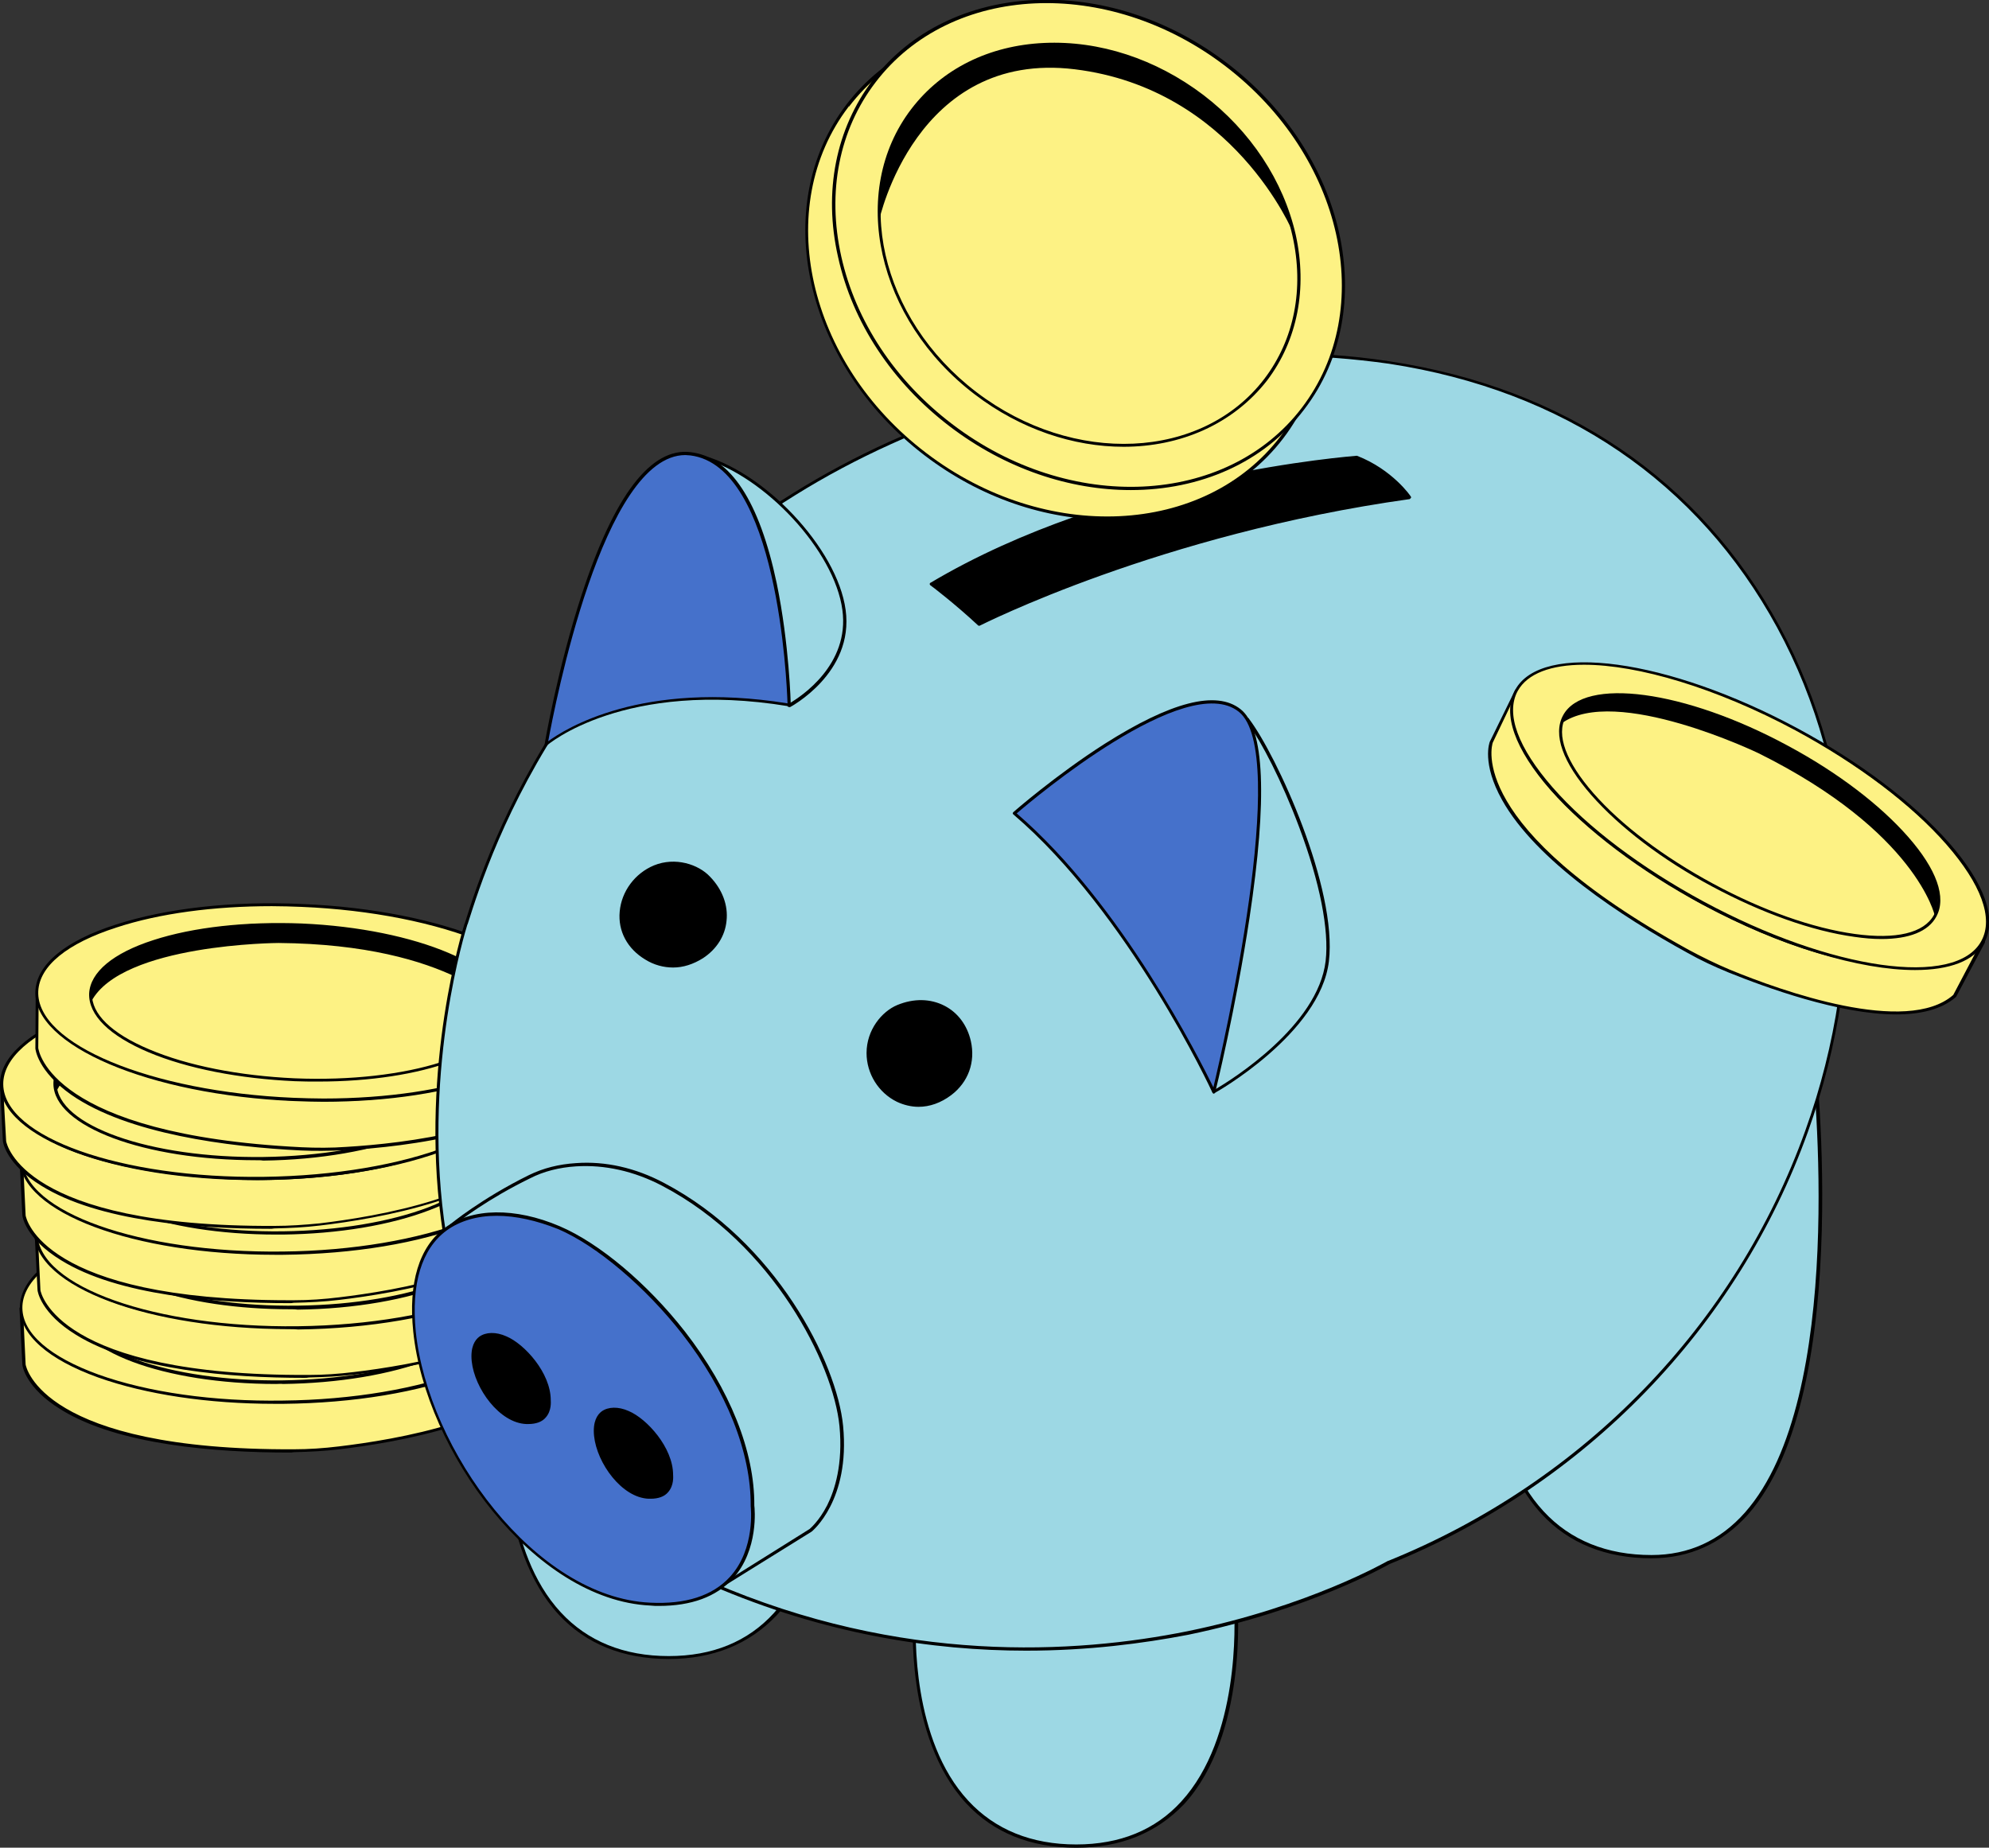 <?xml version="1.0" encoding="utf-8"?>
<!-- Generator: Adobe Illustrator 27.6.1, SVG Export Plug-In . SVG Version: 6.00 Build 0)  -->
<svg version="1.1" id="deposit_money" xmlns="http://www.w3.org/2000/svg" xmlns:xlink="http://www.w3.org/1999/xlink" x="0px"
	 y="0px" viewBox="0 0 551.1 512" enable-background="new 0 0 551.1 512" xml:space="preserve">
<rect x="0" y="0" width="551.1" height="512" fill="#333333" stroke="none"/>
<g>
	<g>
		<g>
			<g>
				<path fill="#FDF284" d="M6.6,378.2c0,0,3.1,24.2,74.7,23.9c4.2,0,8.4-0.3,12.5-0.8c15.3-1.8,51.4-7.7,57.1-23.9l-0.3-16.6
					c0,0-8.4,27.3-73.9,27.8c0,0-64.2,0.7-70.9-26L6.6,378.2z"/>
				<path d="M80.1,402.5c-20.4,0-47.4-2.1-63.2-11.9c-9.8-6-10.7-12.1-10.7-12.4c0,0,0,0,0,0l-0.8-15.6c0-0.2,0.1-0.4,0.4-0.5
					c0.2,0,0.4,0.1,0.5,0.3c6.6,26,69.9,25.7,70.5,25.6c64.4-0.4,73.4-27.2,73.5-27.5c0.1-0.2,0.3-0.3,0.5-0.3
					c0.2,0,0.4,0.2,0.4,0.4l0.3,16.6c0,0.1,0,0.1,0,0.2c-5.8,16.4-42.1,22.4-57.5,24.2c-4.1,0.5-8.3,0.7-12.6,0.8
					C81,402.5,80.6,402.5,80.1,402.5z M7.1,378.1c0.1,0.7,4.7,23.8,74.3,23.5c4.2,0,8.4-0.3,12.5-0.8c15.2-1.8,51-7.6,56.7-23.6
					l-0.3-14.6c-1.3,2.5-4.5,7.3-11.7,12.1c-17.1,11.4-43,14-61.8,14.1c-0.2,0-16.3,0.1-33-3c-20.6-3.8-33.1-10.7-37.3-20.4
					L7.1,378.1z"/>
			</g>
			<g>
				
					<ellipse transform="matrix(1 -1.239613e-02 1.239613e-02 1 -4.476 0.997)" fill="#FDF284" cx="78.2" cy="361.6" rx="72.4" ry="26.9"/>
				<path d="M76.1,389c-18.5,0-35.7-2.6-48.9-7.3c-13.9-5-21.6-11.8-21.7-19.2c-0.1-7.4,7.4-14.4,21.2-19.7
					c13.6-5.3,31.8-8.3,51.2-8.5c40.1-0.5,72.9,11.4,73.1,26.5c0.1,7.4-7.4,14.4-21.2,19.7c-13.6,5.3-31.8,8.3-51.2,8.5
					C77.7,389,76.9,389,76.1,389z M80.3,335.1c-0.8,0-1.6,0-2.5,0c-19.3,0.2-37.4,3.3-50.9,8.5c-13.4,5.2-20.8,11.9-20.7,18.9
					c0.1,7,7.6,13.5,21.1,18.4c13.7,4.9,31.8,7.5,51.1,7.2c19.3-0.2,37.4-3.3,50.9-8.5c13.4-5.2,20.8-11.9,20.7-18.9
					C149.9,346.4,118.9,335.1,80.3,335.1z"/>
			</g>
			<g>
				
					<ellipse transform="matrix(1 -1.239613e-02 1.239613e-02 1 -4.476 0.997)" fill="#FDF284" cx="78.2" cy="361.6" rx="57.5" ry="21.4"/>
				<path d="M76.5,383.5c-31.1,0-56.1-9.3-56.3-21.1c-0.1-5.9,5.9-11.5,16.9-15.7c10.9-4.2,25.3-6.6,40.7-6.8
					c31.9-0.4,58.1,9.1,58.2,21.1c0.1,5.9-5.9,11.5-16.9,15.7c-10.9,4.2-25.3,6.6-40.7,6.8C77.8,383.4,77.2,383.5,76.5,383.5z
					 M79.9,340.6c-0.6,0-1.3,0-2,0c-15.3,0.2-29.7,2.6-40.4,6.7c-10.6,4.1-16.4,9.4-16.4,14.9c0.1,11.6,25.9,20.7,57.3,20.3
					c15.3-0.2,29.7-2.6,40.4-6.7c10.6-4.1,16.4-9.4,16.4-14.9C135.1,349.6,110.5,340.6,79.9,340.6z"/>
			</g>
			<path d="M135.7,360.9c0,0-15.4-17.7-63.7-15.4c0,0-43.3,2.5-51,19c0,0-1.8-5.4,4-10.4c0,0,25.5-21.8,82.7-11.1
				C107.7,342.9,133.8,346.8,135.7,360.9z"/>
		</g>
		<g>
			<g>
				<path fill="#FDF284" d="M10.8,357.5c0,0,3.1,24.2,74.7,23.9c4.2,0,8.4-0.3,12.5-0.8c15.3-1.8,51.4-7.7,57.1-23.9l-0.3-16.6
					c0,0-8.4,27.3-73.9,27.8c0,0-64.2,0.7-70.9-26L10.8,357.5z"/>
				<path d="M84.3,381.8c-20.4,0-47.4-2.1-63.2-11.9c-9.8-6-10.7-12.1-10.7-12.4c0,0,0,0,0,0l-0.8-15.6c0-0.2,0.1-0.4,0.4-0.5
					c0.2,0,0.4,0.1,0.5,0.3c6.6,26,69.9,25.7,70.5,25.6c64.4-0.4,73.4-27.2,73.5-27.5c0.1-0.2,0.3-0.3,0.5-0.3
					c0.2,0,0.4,0.2,0.4,0.4l0.3,16.6c0,0.1,0,0.1,0,0.2c-5.8,16.4-42.1,22.4-57.5,24.2c-4.1,0.5-8.3,0.7-12.6,0.8
					C85.1,381.8,84.7,381.8,84.3,381.8z M11.2,357.5c0.1,0.7,4.7,23.8,74.3,23.5c4.2,0,8.4-0.3,12.5-0.8c15.2-1.8,51-7.6,56.7-23.6
					l-0.3-14.6c-1.3,2.5-4.5,7.3-11.7,12.1c-17.1,11.4-43,14-61.8,14.1c-0.2,0-16.3,0.1-33-3c-20.6-3.8-33.1-10.7-37.3-20.4
					L11.2,357.5z"/>
			</g>
			<g>
				
					<ellipse transform="matrix(1 -1.239613e-02 1.239613e-02 1 -4.22 1.047)" fill="#FDF284" cx="82.3" cy="341" rx="72.4" ry="26.9"/>
				<path d="M80.2,368.3c-39,0-70.5-11.7-70.7-26.5c-0.1-7.4,7.4-14.4,21.2-19.7c13.6-5.3,31.8-8.3,51.2-8.5l0,0
					c19.4-0.2,37.6,2.3,51.4,7.3c13.9,5,21.6,11.8,21.7,19.2c0.2,15.1-32.3,27.8-72.4,28.3C81.8,368.3,81,368.3,80.2,368.3z
					 M84.5,314.5c-0.8,0-1.6,0-2.5,0c-19.3,0.2-37.4,3.3-50.9,8.5c-13.4,5.2-20.8,11.9-20.7,18.9c0.2,14.6,32.6,26.1,72.2,25.6
					c39.7-0.5,71.8-12.8,71.6-27.4c-0.1-7-7.6-13.5-21.1-18.4C120,317,102.8,314.5,84.5,314.5z M82,314L82,314L82,314z"/>
			</g>
			<g>
				
					<ellipse transform="matrix(1 -1.239613e-02 1.239613e-02 1 -4.22 1.047)" fill="#FDF284" cx="82.3" cy="341" rx="57.5" ry="21.4"/>
				<path d="M80.6,362.8c-14.7,0-28.4-2-38.9-5.8c-11.1-4-17.2-9.4-17.3-15.3s5.9-11.5,16.9-15.7c10.9-4.2,25.3-6.6,40.7-6.8l0,0.4
					l0-0.4c15.4-0.2,29.9,1.9,40.9,5.8c11.1,4,17.2,9.4,17.3,15.3c0.1,12-25.7,22.2-57.7,22.6C81.9,362.8,81.3,362.8,80.6,362.8z
					 M84,320c-0.7,0-1.3,0-2,0c-15.3,0.2-29.7,2.6-40.4,6.7c-10.6,4.1-16.4,9.4-16.4,14.9c0.1,5.5,6,10.7,16.7,14.5
					c10.9,3.9,25.3,5.9,40.6,5.7c31.5-0.4,57-10.1,56.8-21.7c-0.1-5.5-6-10.7-16.7-14.5C112.3,322,98.6,320,84,320z"/>
			</g>
			<path d="M139.8,340.2c0,0-15.4-17.7-63.7-15.4c0,0-43.3,2.5-51,19c0,0-1.8-5.4,4-10.4c0,0,25.5-21.8,82.7-11.1
				C111.9,322.3,137.9,326.1,139.8,340.2z"/>
		</g>
		<g>
			<g>
				<path fill="#FDF284" d="M6.6,336.8c0,0,3.1,24.2,74.7,23.9c4.2,0,8.4-0.3,12.5-0.8c15.3-1.8,51.4-7.7,57.1-23.9l-0.3-16.6
					c0,0-8.4,27.3-73.9,27.8c0,0-64.2,0.7-70.9-26L6.6,336.8z"/>
				<path d="M80.1,361.1c-20.4,0-47.4-2.1-63.2-11.9c-9.8-6-10.7-12.1-10.7-12.4c0,0,0,0,0,0l-0.8-15.6c0-0.2,0.1-0.4,0.4-0.5
					c0.2,0,0.4,0.1,0.5,0.3c6.6,26,69.9,25.7,70.5,25.6c64.4-0.4,73.4-27.2,73.5-27.5c0.1-0.2,0.3-0.3,0.5-0.3
					c0.2,0,0.4,0.2,0.4,0.4l0.3,16.6c0,0.1,0,0.1,0,0.2c-5.8,16.4-42.1,22.4-57.5,24.2c-4.1,0.5-8.3,0.7-12.6,0.8
					C81,361.1,80.6,361.1,80.1,361.1z M7.1,336.8c0.1,0.7,4.6,23.5,73,23.5c0.4,0,0.8,0,1.3,0c4.2,0,8.4-0.3,12.5-0.8
					c15.2-1.8,51-7.6,56.7-23.6l-0.3-14.6c-1.3,2.5-4.5,7.3-11.7,12.1c-17.1,11.4-43,14-61.8,14.1c-0.2,0-16.3,0.1-33-3
					c-20.6-3.8-33.1-10.7-37.3-20.4L7.1,336.8z"/>
			</g>
			<g>
				
					<ellipse transform="matrix(1 -1.239613e-02 1.239613e-02 1 -3.965 0.994)" fill="#FDF284" cx="78.2" cy="320.3" rx="72.4" ry="26.9"/>
				<path d="M76.1,347.7c-39,0-70.5-11.7-70.7-26.5c-0.1-7.4,7.4-14.4,21.2-19.7c13.6-5.3,31.8-8.3,51.2-8.5
					c40.1-0.5,72.9,11.4,73.1,26.5c0.1,7.4-7.4,14.4-21.2,19.7c-13.6,5.3-31.8,8.3-51.2,8.5C77.7,347.7,76.9,347.7,76.1,347.7z
					 M80.3,293.8c-0.8,0-1.6,0-2.5,0c-19.3,0.2-37.4,3.3-50.9,8.5c-13.4,5.2-20.8,11.9-20.7,18.9c0.2,14.6,32.6,26.1,72.2,25.6
					c19.3-0.2,37.4-3.3,50.9-8.5c13.4-5.2,20.8-11.9,20.7-18.9C149.9,305.1,118.9,293.8,80.3,293.8z"/>
			</g>
			<g>
				
					<ellipse transform="matrix(1 -1.239613e-02 1.239613e-02 1 -3.965 0.994)" fill="#FDF284" cx="78.2" cy="320.3" rx="57.5" ry="21.4"/>
				<path d="M76.5,342.1c-31.1,0-56.1-9.3-56.3-21.1c-0.1-5.9,5.9-11.5,16.9-15.7c10.9-4.2,25.3-6.6,40.7-6.8
					c31.9-0.4,58.1,9.1,58.2,21.1c0.1,5.9-5.9,11.5-16.9,15.7c-10.9,4.2-25.3,6.6-40.7,6.8C77.8,342.1,77.2,342.1,76.5,342.1z
					 M79.9,299.3c-0.6,0-1.3,0-2,0c-15.3,0.2-29.7,2.6-40.4,6.7c-10.6,4.1-16.4,9.4-16.4,14.9c0.1,11.6,25.9,20.7,57.3,20.3
					c15.3-0.2,29.7-2.6,40.4-6.7c10.6-4.1,16.4-9.4,16.4-14.9C135.1,308.3,110.5,299.3,79.9,299.3z"/>
			</g>
			<path d="M135.7,319.6c0,0-15.4-17.7-63.7-15.4c0,0-43.3,2.5-51,19c0,0-1.8-5.4,4-10.4c0,0,25.5-21.8,82.7-11.1
				C107.7,301.6,133.8,305.5,135.7,319.6z"/>
		</g>
		<g>
			<g>
				<path fill="#FDF284" d="M1.2,316.2c0,0,3.1,24.2,74.7,23.9c4.2,0,8.4-0.3,12.5-0.8c15.3-1.8,51.4-7.7,57.1-23.9l-0.3-16.6
					c0,0-8.4,27.3-73.9,27.8c0,0-64.2,0.7-70.9-26L1.2,316.2z"/>
				<path d="M74.7,340.5c-20.4,0-47.4-2.1-63.2-11.9c-9.8-6-10.7-12.1-10.7-12.4c0,0,0,0,0,0L0,300.6c0-0.2,0.1-0.4,0.4-0.5
					c0.2,0,0.4,0.1,0.5,0.3c6.6,26,69.9,25.6,70.5,25.6c64.4-0.4,73.4-27.2,73.5-27.5c0.1-0.2,0.3-0.3,0.5-0.3
					c0.2,0,0.4,0.2,0.4,0.4l0.3,16.6c0,0.1,0,0.1,0,0.2c-5.8,16.4-42.1,22.4-57.5,24.2c-4.1,0.5-8.3,0.7-12.6,0.8
					C75.5,340.5,75.1,340.5,74.7,340.5z M1.7,316.2c0.1,0.7,4.7,23.8,74.3,23.5c4.2,0,8.4-0.3,12.5-0.7c15.2-1.8,51-7.6,56.7-23.6
					l-0.3-14.6c-1.3,2.5-4.5,7.3-11.7,12.1c-17.1,11.4-43,14-61.8,14.1c-0.2,0-16.3,0.1-33-3C17.8,320.1,5.3,313.3,1,303.6
					L1.7,316.2z"/>
			</g>
			<g>
				
					<ellipse transform="matrix(1 -1.239613e-02 1.239613e-02 1 -3.709 0.925)" fill="#FDF284" cx="72.8" cy="299.7" rx="72.4" ry="26.9"/>
				<path d="M70.7,327c-39,0-70.5-11.7-70.7-26.5c-0.2-15.1,32.3-27.8,72.4-28.3c40.1-0.5,72.9,11.4,73.1,26.5
					c0.2,15.1-32.3,27.8-72.4,28.3C72.3,327,71.5,327,70.7,327z M72.5,272.7l0,0.4c-39.7,0.5-71.8,12.8-71.6,27.4
					c0.2,14.6,32.6,26.1,72.2,25.6c39.7-0.5,71.8-12.8,71.6-27.4c-0.2-14.6-32.6-26.1-72.2-25.6L72.5,272.7z"/>
			</g>
			<g>
				
					<ellipse transform="matrix(1 -1.239613e-02 1.239613e-02 1 -3.709 0.925)" fill="#FDF284" cx="72.8" cy="299.7" rx="57.5" ry="21.4"/>
				<path d="M71.1,321.5c-31.1,0-56.1-9.3-56.3-21.1c-0.1-5.9,5.9-11.5,16.9-15.7c10.9-4.2,25.3-6.6,40.7-6.8l0,0.4l0-0.4
					c15.4-0.2,29.9,1.9,40.9,5.8c11.1,4,17.2,9.4,17.3,15.3c0.1,12-25.7,22.2-57.7,22.6C72.4,321.5,71.8,321.5,71.1,321.5z
					 M74.5,278.7c-0.7,0-1.3,0-2,0c-15.3,0.2-29.7,2.6-40.4,6.7c-10.6,4.1-16.4,9.4-16.4,14.9c0.1,11.6,25.9,20.7,57.3,20.3
					c31.5-0.4,57-10.1,56.8-21.7c-0.1-5.5-6-10.7-16.7-14.5C102.7,280.7,89.1,278.7,74.5,278.7z"/>
			</g>
			<path d="M130.3,298.9c0,0-15.4-17.7-63.7-15.4c0,0-43.3,2.5-51,19c0,0-1.8-5.4,4-10.4c0,0,25.5-21.8,82.7-11.1
				C102.3,281,128.4,284.8,130.3,298.9z"/>
		</g>
		<g>
			<g>
				<path fill="#FDF284" d="M10.2,290.4c0,0,1.8,24.3,73.3,27.9c4.2,0.2,8.4,0.2,12.5-0.1c15.4-1,51.8-4.9,58.4-20.8l0.6-16.6
					c0,0-9.9,26.8-75.3,23.7c0,0-64.1-2.8-69.4-29.8L10.2,290.4z"/>
				<path d="M89.2,318.9c-1.9,0-3.8,0-5.7-0.1c-20.5-1-48.1-4.6-63.7-15.4c-9.4-6.6-10-12.7-10-12.9c0,0,0,0,0,0l0.1-15.7
					c0-0.2,0.2-0.4,0.4-0.4c0.2,0,0.4,0.1,0.5,0.3c5.2,26.4,68.3,29.4,69,29.5c64.3,3.1,74.8-23.1,74.9-23.4
					c0.1-0.2,0.3-0.3,0.5-0.3c0.2,0,0.4,0.2,0.4,0.4l-0.6,16.6c0,0.1,0,0.1,0,0.2c-6.7,16.1-43.3,20.1-58.7,21
					C93.8,318.8,91.5,318.9,89.2,318.9z M10.6,290.4c0.1,0.7,3.4,24,72.9,27.5c4.2,0.2,8.4,0.2,12.5-0.1c15.2-0.9,51.4-4.8,58-20.4
					l0.5-14.6c-1.5,2.5-4.9,7-12.4,11.4c-17.7,10.5-43.7,11.6-62.4,10.7c-0.2,0-16.3-0.8-32.8-4.8c-20.3-5-32.5-12.5-36.2-22.4
					L10.6,290.4z"/>
			</g>
			<g>
				
					<ellipse transform="matrix(4.251748e-02 -0.999 0.999 4.251748e-02 -198.507 348.433)" fill="#FDF284" cx="82.5" cy="277.8" rx="26.9" ry="72.4"/>
				<path d="M89.6,305.3c-2.7,0-5.5-0.1-8.2-0.2c-40.1-1.7-72.2-15.4-71.6-30.4c0.3-7.4,8.2-14,22.3-18.5
					c13.9-4.5,32.2-6.6,51.6-5.7c19.4,0.8,37.4,4.4,50.9,10.1c13.6,5.7,20.9,13,20.6,20.3C154.7,294.9,125.9,305.3,89.6,305.3z
					 M75.3,251.1c-16.1,0-31.1,2-43,5.9c-13.7,4.4-21.4,10.7-21.7,17.7c-0.6,14.6,31.1,27.8,70.7,29.5c2.8,0.1,5.6,0.2,8.3,0.2
					c35.8,0,64.1-10,64.7-23.6c0.3-7-6.8-13.9-20.1-19.5c-13.4-5.6-31.4-9.2-50.6-10C80.9,251.2,78.1,251.1,75.3,251.1z"/>
			</g>
			<g>
				
					<ellipse transform="matrix(4.251748e-02 -0.999 0.999 4.251748e-02 -198.507 348.433)" fill="#FDF284" cx="82.5" cy="277.8" rx="21.4" ry="57.5"/>
				<path d="M88.2,299.7c-2.2,0-4.3,0-6.5-0.1c-15.4-0.7-29.8-3.5-40.5-8c-10.9-4.6-16.7-10.3-16.5-16.3c0.3-5.9,6.6-11.2,17.8-14.8
					c11.1-3.6,25.7-5.2,41.1-4.6c31.9,1.4,57.5,12.2,57,24.3C140,291.4,117.1,299.7,88.2,299.7z M76.8,256.7
					c-12.8,0-24.7,1.6-34.1,4.7c-10.8,3.5-16.9,8.5-17.2,14c-0.2,5.5,5.4,11,15.9,15.4c10.6,4.5,24.9,7.3,40.2,8
					c31.4,1.3,57.4-7,57.9-18.5c0.5-11.5-24.7-22-56.1-23.4C81.2,256.7,79,256.7,76.8,256.7z"/>
			</g>
			<path d="M140,280.2c0,0-14.5-18.5-62.8-18.9c0,0-43.4,0.2-51.9,16.2c0,0-1.5-5.5,4.6-10.2c0,0,26.6-20.4,83.2-6.5
				C113,260.8,138.8,266,140,280.2z"/>
		</g>
	</g>
	<g>
		<path fill="#9DD8E4" d="M253.4,447.6c0,0-5,64,44.8,64s44.1-67,44.1-67S290.2,458.3,253.4,447.6z"/>
		<path d="M298.2,512c-12.7,0-23-4.2-30.5-12.3c-17.1-18.5-14.7-51.8-14.7-52.1c0-0.1,0.1-0.2,0.2-0.3c0.1-0.1,0.2-0.1,0.4-0.1
			c36.3,10.6,88.2-2.8,88.7-3c0.1,0,0.3,0,0.4,0.1c0.1,0.1,0.2,0.2,0.2,0.3c0,0.4,2.8,36.1-14.8,55.3
			C320.5,507.9,310.5,512,298.2,512z M253.8,448.1c-0.2,4.3-1.2,34,14.5,50.9c7.4,8,17.5,12.1,29.9,12.1c12.1,0,21.9-4,29.1-11.9
			c16.2-17.7,14.9-49.6,14.6-54.1C336.5,446.5,288.3,458,253.8,448.1z"/>
	</g>
	<g>
		<path fill="#9DD8E4" d="M140.5,395.3c0,0-5,64,44.8,64s44.1-67,44.1-67S177.3,406,140.5,395.3z"/>
		<path d="M185.3,459.7c-12.7,0-23-4.2-30.5-12.3c-17.1-18.5-14.7-51.8-14.7-52.1c0-0.1,0.1-0.2,0.2-0.3c0.1-0.1,0.2-0.1,0.4-0.1
			c36.3,10.6,88.2-2.8,88.7-3c0.1,0,0.3,0,0.4,0.1c0.1,0.1,0.2,0.2,0.2,0.3c0,0.4,2.8,36.1-14.8,55.3
			C207.6,455.6,197.6,459.7,185.3,459.7z M140.9,395.9c-0.2,4.3-1.2,34,14.5,50.9c7.4,8,17.5,12.1,29.9,12.1
			c12.1,0,21.9-4,29.1-11.9c16.2-17.7,14.9-49.6,14.6-54.1C223.6,394.2,175.4,405.7,140.9,395.9z"/>
	</g>
	<g>
		<path fill="#9DD8E4" d="M412.8,367.3c0,0-5,64,44.8,64c62.6,0,44.3-143.8,44.3-143.8S449.7,378.1,412.8,367.3z"/>
		<path d="M457.6,431.8c-12.7,0-23-4.2-30.5-12.3c-8.9-9.7-12.5-23.3-13.8-33.1c-1.5-10.6-0.8-18.9-0.8-19c0-0.1,0.1-0.2,0.2-0.3
			c0.1-0.1,0.2-0.1,0.4-0.1c36.1,10.5,88.1-78.7,88.6-79.6c0.1-0.2,0.3-0.2,0.5-0.2c0.2,0,0.3,0.2,0.3,0.4c0.1,1,12,97.9-18.2,132.1
			C477.1,427.7,468.1,431.8,457.6,431.8z M413.2,367.9c-0.2,4.3-1.2,34,14.5,50.9c7.4,8,17.5,12.1,29.9,12.1c10.3,0,19-4,25.9-11.8
			c28.1-31.8,19.4-118.6,18.1-130.2c-2.9,4.8-14.9,24.5-30.1,42.9C448.2,359.8,428.6,372,413.2,367.9z"/>
	</g>
	<g>
		<path fill="#9DD8E4" d="M384.8,432.8c0,0-85.8,50.1-187.8,5.9s-73.9-164-68-182.7s29.5-93.5,117.5-133.4s198.5-36.5,246.1,51
			S496.1,387.8,384.8,432.8z"/>
		<path d="M284.3,457.4c-25.7,0-55.8-4.5-87.4-18.2C173.4,429,155,414,142.2,394.5c-10.5-16-17.2-35-20-56.5c-5.7-43,6-80.4,6.5-82
			l0.1-0.2c3.1-9.9,10.5-32.9,28.1-58.9c22.1-32.5,52.3-57.6,89.5-74.5c46.3-21,95.4-28.9,138.5-22.3c48.7,7.4,86.1,32.8,108.2,73.5
			c22.2,40.9,25.1,91.9,7.8,140.1c-19.4,54.1-61.6,97.7-115.9,119.7c-0.9,0.5-22.4,12.7-55.8,19.6
			C316.7,455.4,301.5,457.4,284.3,457.4z M354.5,98.6c-34.9,0-72.1,8.4-107.7,24.5c-37.1,16.8-67.1,41.8-89.2,74.2
			c-17.6,25.9-24.9,48.9-28,58.7l-0.1,0.2c-0.5,1.6-12.1,38.8-6.5,81.6c2.8,21.4,9.5,40.3,19.9,56.2c12.7,19.3,30.9,34.3,54.3,44.4
			c52.6,22.8,100.7,19.9,131.9,13.6c33.7-6.9,55.3-19.4,55.5-19.5c0,0,0,0,0.1,0c54.1-21.9,96.2-65.3,115.5-119.2
			c17.2-47.9,14.3-98.7-7.8-139.4c-22-40.4-59.2-65.7-107.5-73.1C375,99.4,364.8,98.6,354.5,98.6z"/>
	</g>
	<g>
		<path fill="#9DD8E4" d="M201.2,438.7l23.3-14.6c0,0,10.5-8.2,8.5-28.9c-1.8-18.9-19.8-51.4-49.3-67c-7.4-3.9-15.8-6-24.2-5.4
			c-4.1,0.3-8.6,1.2-12.9,3.3c-13.3,6.5-21.8,13.6-21.8,13.6L201.2,438.7z"/>
		<path d="M201.2,439.1c-0.1,0-0.3-0.1-0.3-0.2l-76.3-99c-0.1-0.2-0.1-0.4,0.1-0.6c0.1-0.1,8.7-7.2,21.9-13.7c3.9-1.9,8.2-3,13-3.3
			c8.1-0.6,16.5,1.3,24.4,5.5c31,16.3,47.9,49.8,49.6,67.3c2,20.7-8.6,29.2-8.7,29.3L201.4,439C201.4,439.1,201.3,439.1,201.2,439.1
			z M125.5,339.8l75.8,98.3l23-14.4l0,0c0,0,2.6-2.1,4.9-6.6c2.1-4.2,4.4-11.4,3.4-21.9c-1.7-17.3-18.4-50.5-49.1-66.6
			c-7.8-4.1-16-5.9-23.9-5.4c-4.7,0.3-9,1.4-12.7,3.3C135.2,332.2,127.1,338.4,125.5,339.8z"/>
	</g>
	<g>
		<path fill="#4571CB" d="M208.5,417.4c0,0,3.8,28.7-28.3,27.2c-32.1-1.5-61.9-42.7-65.3-75.5s19.6-37.4,40-28.7
			C175.2,349,208.6,383.6,208.5,417.4z"/>
		<path d="M182.6,445c-0.8,0-1.6,0-2.4-0.1c-32.2-1.5-62.3-42.8-65.7-75.9c-1.4-13.5,1.6-23.5,8.8-28.8c7.5-5.5,19.4-5.7,31.8-0.4
			c11,4.7,24.3,15.9,34.7,29.2c12.4,16,19.3,33.1,19.2,48.2c0.1,0.7,1.3,12.3-6,20.3C198.4,442.5,191.5,445,182.6,445z M137.6,336.9
			c-5.4,0-10.2,1.4-13.9,4.1c-6.9,5.1-9.8,14.8-8.5,28c3.4,32.8,33.1,73.6,64.9,75.1c9.9,0.5,17.3-1.9,22.1-7.1
			c7.2-7.8,5.8-19.5,5.8-19.6c0,0,0,0,0-0.1c0.1-14.9-6.7-31.9-19-47.7c-10.2-13-23.6-24.4-34.3-29
			C148.7,338.2,142.9,336.9,137.6,336.9z"/>
	</g>
	<g>
		<path d="M186.1,408.7c0,0,0.8,6.5-6.4,6.1s-13.9-9.6-14.7-17c-0.8-7.4,4.4-8.4,9-6.5C178.7,393.4,186.2,401.1,186.1,408.7z"/>
		<path d="M180.3,415.3c-0.2,0-0.4,0-0.6,0c-7.4-0.3-14.3-9.8-15.1-17.4c-0.4-4,0.9-5.9,2.1-6.8c1.8-1.3,4.6-1.4,7.5-0.1
			c5,2.1,12.3,10.1,12.3,17.7c0,0.3,0.3,2.9-1.4,4.8C184.1,414.7,182.4,415.3,180.3,415.3z M170.2,391c-1.1,0-2.2,0.3-2.9,0.9
			c-1.4,1.1-2.1,3.1-1.8,6c0.7,7.2,7.3,16.3,14.3,16.6c2.1,0.1,3.7-0.4,4.7-1.5c1.5-1.6,1.2-4.1,1.2-4.1c0,0,0,0,0-0.1
			c0-7.1-7.1-14.9-11.8-16.9C172.6,391.2,171.4,391,170.2,391z"/>
	</g>
	<g>
		<path d="M152.2,388c0,0,0.8,6.5-6.4,6.1c-7.2-0.3-13.9-9.6-14.7-17c-0.8-7.4,4.4-8.4,9-6.5C144.8,372.7,152.3,380.4,152.2,388z"/>
		<path d="M146.4,394.6c-0.2,0-0.4,0-0.6,0c-7.4-0.3-14.3-9.8-15.1-17.4c-0.4-4,0.9-5.9,2.1-6.8c1.8-1.3,4.6-1.4,7.5-0.1
			c5,2.1,12.3,10.1,12.3,17.7c0,0.3,0.3,2.9-1.4,4.8C150.2,394,148.5,394.6,146.4,394.6z M136.3,370.3c-1.1,0-2.2,0.3-2.9,0.9
			c-1.4,1.1-2.1,3.1-1.8,6c0.7,7.2,7.3,16.3,14.3,16.6c2.1,0.1,3.7-0.4,4.7-1.5c1.5-1.6,1.2-4.1,1.2-4.1c0,0,0,0,0-0.1
			c0-7.1-7.1-14.9-11.8-16.9C138.7,370.6,137.5,370.3,136.3,370.3z"/>
	</g>
	<g>
		<path d="M390.6,137.8c0,0-4.9-7.3-14.7-11.1c0,0-66.5,4.5-117.8,35.1c0,0,6.9,5.3,13.2,11.1C271.3,172.9,320.3,147.6,390.6,137.8z
			"/>
		<path d="M271.3,173.4c-0.1,0-0.2,0-0.3-0.1c-6.2-5.8-13.1-11.1-13.2-11.1c-0.1-0.1-0.2-0.2-0.2-0.4c0-0.1,0.1-0.3,0.2-0.3
			c50.9-30.3,117.3-35.1,118-35.2c0.1,0,0.1,0,0.2,0c9.8,3.8,14.9,11.2,14.9,11.3c0.1,0.1,0.1,0.3,0,0.4c-0.1,0.1-0.2,0.2-0.3,0.3
			c-69.3,9.7-118.7,34.9-119.2,35.1C271.4,173.4,271.3,173.4,271.3,173.4z M258.8,161.9c1.7,1.3,7.3,5.8,12.5,10.6
			c4-2,52-25.6,118.4-35c-1.4-1.8-6.1-7.2-14-10.3C372.9,127.3,308.5,132.5,258.8,161.9z"/>
	</g>
	<g>
		<g>
			
				<ellipse transform="matrix(0.607 -0.795 0.795 0.607 56.236 264.18)" fill="#FDF284" cx="295" cy="75.3" rx="63.7" ry="75.7"/>
			<path d="M306.9,144c-17,0-35.1-5.9-50.7-17.8c-33.4-25.5-43.1-69.1-21.7-97.2l0,0c21.4-28.1,66-30.2,99.4-4.8
				c33.4,25.5,43.1,69.1,21.7,97.2C344.2,136.4,326.2,144,306.9,144z M234.8,29.3l0.3,0.3c-21.1,27.7-11.5,70.8,21.5,95.9
				c33,25.2,77.1,23.1,98.2-4.6C376,93.2,366.4,50.2,333.4,25c-33-25.2-77.1-23.1-98.2,4.6L234.8,29.3z"/>
		</g>
		<g>
			
				<ellipse transform="matrix(0.607 -0.795 0.795 0.607 64.717 266.537)" fill="#FDF284" cx="301.7" cy="67.9" rx="62.9" ry="74.8"/>
			<path d="M313.3,135.8c-16.8,0-34.6-5.8-50.1-17.6c-16-12.2-27-28.8-31-47c-4.1-18.1-0.6-35.5,9.6-49l0.3,0.3l-0.3-0.3
				c21.2-27.7,65.2-29.9,98.2-4.7c33,25.1,42.6,68.2,21.4,95.9C350.2,128.3,332.4,135.8,313.3,135.8z M242.6,22.8
				c-10.1,13.2-13.5,30.4-9.5,48.3c4,17.9,14.9,34.4,30.7,46.4c32.6,24.9,76.1,22.8,96.9-4.5c20.9-27.4,11.4-69.8-21.2-94.7
				C306.9-6.6,263.5-4.6,242.6,22.8L242.6,22.8z"/>
		</g>
		<g>
			
				<ellipse transform="matrix(0.607 -0.795 0.795 0.607 64.717 266.537)" fill="#FDF284" cx="301.7" cy="67.9" rx="51.7" ry="61.5"/>
			<path d="M311.3,123.8c-13.8,0-28.5-4.8-41.2-14.5c-27.2-20.7-35.1-56.2-17.6-79.1c8.5-11.1,21.5-17.6,36.8-18.3
				c15.3-0.7,30.9,4.4,44.1,14.4c13.1,10,22.2,23.8,25.6,38.7c3.3,14.9,0.5,29.3-7.9,40.4C341.6,117.6,327,123.8,311.3,123.8z
				 M292.1,12.8c-0.9,0-1.9,0-2.8,0.1c-15,0.7-27.9,7.1-36.2,18c-17.2,22.5-9.3,57.4,17.5,77.8c26.8,20.4,62.5,18.8,79.7-3.7
				c8.3-10.9,11.1-25,7.8-39.7c-3.3-14.7-12.3-28.3-25.2-38.2C320.6,17.8,306.3,12.8,292.1,12.8z"/>
		</g>
		<path d="M358.3,64.5c0,0-16.4-39.9-60.5-45.3s-54.2,41.8-54.2,41.8s-4.3-33.4,33.4-46.7c0,0,26.6-8.8,54.1,10.9
			C331.1,25.3,353.8,41.4,358.3,64.5z"/>
	</g>
	<g>
		<g>
			<g>
				<path fill="#FDF284" d="M413.2,205.6c0,0-9.1,22.9,54.5,57.9c3.7,2,7.5,3.9,11.5,5.5c14.5,5.9,49.4,18.4,62.5,6.9l7.9-14.9
					c0,0-20.9,20.1-79.2-11.7c0,0-57.3-30.9-50.1-57.9L413.2,205.6z"/>
				<path d="M525.4,281.1c-15.8,0-36.2-7.5-46.4-11.6c-3.9-1.6-7.8-3.4-11.5-5.5c-18.2-10-41.9-25.5-51.3-42.3
					c-5.7-10.2-3.5-16-3.4-16.2c0,0,0,0,0,0l7-14.3c0.1-0.2,0.3-0.3,0.5-0.2c0.2,0.1,0.3,0.3,0.3,0.5c-7,26.4,49.3,57.1,49.9,57.4
					c57.3,31.3,78.5,12,78.7,11.8c0.2-0.1,0.4-0.2,0.6,0c0.2,0.1,0.2,0.4,0.1,0.6l-7.9,14.9c0,0-0.1,0.1-0.1,0.1
					C538,279.7,532.1,281.1,525.4,281.1z M413.6,205.8c-0.2,0.6-7.5,23.4,54.3,57.4c3.7,2,7.6,3.9,11.4,5.5c14.3,5.9,49,18.3,61.9,7
					l6.9-13.1c-2.4,1.6-7.6,4.2-16.4,5c-20.8,1.7-45-8.7-61.7-17.9c-0.1-0.1-14.5-7.9-27.8-18.9c-16.4-13.5-24.1-25.8-23.1-36.5
					L413.6,205.8z"/>
			</g>
			<g>
				
					<ellipse transform="matrix(0.474 -0.88 0.88 0.474 55.802 545.719)" fill="#FDF284" cx="484.8" cy="226.1" rx="27.3" ry="73.4"/>
				<path d="M530.6,268.8c-15.2,0-36.9-6.4-59-18.2c-17.3-9.3-32.2-20.6-42-31.7c-9.9-11.3-13.4-21.1-9.8-27.7
					c7.3-13.5,42.3-8.7,78.2,10.6c17.3,9.3,32.2,20.6,42,31.7c9.9,11.3,13.4,21.1,9.8,27.7C547,266.3,540.1,268.8,530.6,268.8z
					 M438.9,184.2c-9.1,0-15.7,2.4-18.4,7.3c-3.4,6.3,0.1,15.7,9.7,26.7c9.7,11.1,24.6,22.3,41.8,31.6c35.4,19.1,70,24,77,10.9
					c3.4-6.3-0.1-15.7-9.7-26.7c-9.7-11.1-24.6-22.3-41.8-31.6C475.5,190.6,453.8,184.2,438.9,184.2z"/>
			</g>
			<g>
				
					<ellipse transform="matrix(0.474 -0.88 0.88 0.474 55.802 545.719)" fill="#FDF284" cx="484.8" cy="226.1" rx="21.7" ry="58.3"/>
				<path d="M521.3,260.2c-2.3,0-4.8-0.2-7.5-0.6c-11.7-1.6-25.7-6.6-39.5-14c-13.8-7.4-25.6-16.4-33.4-25.3
					c-7.9-9-10.7-16.8-7.8-22.1c5.8-10.7,33.7-7,62.2,8.4c13.8,7.4,25.6,16.4,33.4,25.3c7.9,9,10.7,16.8,7.8,22.1
					C534.3,258.1,529,260.2,521.3,260.2z M448.3,192.9c-7.2,0-12.4,1.9-14.5,5.8c-2.7,4.9,0.1,12.4,7.7,21.1
					c7.7,8.8,19.5,17.7,33.2,25.1c13.7,7.4,27.6,12.3,39.2,13.9c11.5,1.6,19.2-0.3,21.9-5.2c2.7-4.9-0.1-12.4-7.7-21.1
					c-7.7-8.8-19.5-17.7-33.2-25.1C477.4,198,460.1,192.9,448.3,192.9z"/>
			</g>
			<path d="M536.1,253.8c0,0-5-23.3-48.9-45.1c0,0-39.7-19.1-54.6-8.2c0,0,1-5.6,8.7-7.3c0,0,33.3-6.8,78.8,30.9
				C520.2,224.1,541.4,240.3,536.1,253.8z"/>
		</g>
	</g>
	<g>
		<path fill="#9DD8E4" d="M336.3,302.5c0,0,29.1-16.2,31.4-36.2c2.4-20-14.5-57-22.1-67C345.6,199.4,340.1,254.9,336.3,302.5z"/>
		<path d="M336.3,303c-0.1,0-0.2,0-0.2-0.1c-0.1-0.1-0.2-0.2-0.2-0.4c3.8-47.1,9.3-102.6,9.3-103.2c0-0.2,0.1-0.3,0.3-0.4
			c0.2,0,0.4,0,0.5,0.2c7.8,10.2,24.6,47.1,22.2,67.3c-2.4,20-31.4,36.4-31.7,36.5C336.5,303,336.4,303,336.3,303z M345.9,200.6
			c-0.8,8.1-5.7,58-9.1,101.2c4.5-2.6,28.4-17.6,30.5-35.5c1-8.6-1.6-21.8-7.3-37C355.1,216.2,349.5,205.6,345.9,200.6z"/>
	</g>
	<g>
		<path fill="#4571CB" d="M281.1,225.4c0,0,46.7-41,62.4-28.6c15.7,12.4-7.1,105.8-7.1,105.8S313.5,253,281.1,225.4z"/>
		<path d="M336.3,303c-0.2,0-0.3-0.1-0.4-0.3c-0.2-0.5-23.2-49.8-55.1-77c-0.1-0.1-0.2-0.2-0.2-0.3s0.1-0.2,0.1-0.3
			c0.1-0.1,11.9-10.4,25.4-19c18.3-11.6,30.9-14.9,37.6-9.6c6.7,5.2,7.5,24.7,2.5,57.9c-3.7,24.6-9.4,48-9.5,48.3
			C336.7,302.8,336.5,303,336.3,303C336.3,303,336.3,303,336.3,303z M281.7,225.4c29.2,25.1,50.8,68.4,54.5,75.9
			c2.6-10.9,21.4-92.8,7-104.1C328.7,185.7,286.2,221.5,281.7,225.4z"/>
	</g>
	<g>
		<path fill="#9DD8E4" d="M218.6,195.4c0,0,17.6-9.1,15.2-26.5s-23-38.6-40.4-42.7C193.5,126.2,209.6,142.6,218.6,195.4z"/>
		<path d="M218.6,195.9c-0.1,0-0.1,0-0.2,0c-0.1-0.1-0.2-0.2-0.2-0.3c-8.9-52-24.9-68.8-25-69c-0.1-0.1-0.2-0.3-0.1-0.5
			c0.1-0.2,0.3-0.3,0.5-0.2c17.8,4.2,38.4,26,40.7,43.1c2.4,17.5-15.3,26.9-15.5,27C218.8,195.9,218.7,195.9,218.6,195.9z
			 M194.7,127c3.5,4.4,16.5,23.1,24.2,67.8c2.9-1.7,16.6-10.6,14.5-25.8C231.2,152.6,211.9,131.9,194.7,127z"/>
	</g>
	<g>
		<path fill="#4571CB" d="M218.6,195.4c0,0-1.3-66.5-27.3-69.6c-26-3.2-40,80.7-40,80.7S172.3,187.9,218.6,195.4z"/>
		<path d="M151.3,206.9c-0.1,0-0.1,0-0.2-0.1c-0.2-0.1-0.2-0.3-0.2-0.5c0-0.2,3.6-21.2,10.3-41.6c9-27.5,19.2-40.8,30.2-39.4
			c11,1.3,19,13.6,23.8,36.3c3.5,16.9,3.9,33.5,3.9,33.7c0,0.1-0.1,0.3-0.2,0.3c-0.1,0.1-0.2,0.1-0.4,0.1
			c-45.6-7.5-66.8,10.7-67,10.9C151.5,206.9,151.4,206.9,151.3,206.9z M189.9,126.1c-22.9,0-36.2,69.6-38,79.3
			c4.5-3.3,25.8-17,66.3-10.5c-0.2-6.2-2.8-65.7-26.9-68.7C190.8,126.2,190.4,126.1,189.9,126.1z"/>
	</g>
	<g>
		<path d="M268.5,288.6c-2.1-9.3-11-13.3-19.8-9.7c-4.2,1.8-8.3,6.7-8.2,12.9c0.1,10.8,12.2,19.3,22.7,11.3
			C268.2,299.4,269.7,293.8,268.5,288.6z"/>
		<path d="M254.5,306.7c-2,0-4.1-0.5-6-1.4c-5.1-2.5-8.4-7.8-8.4-13.5c0-6.4,4.2-11.5,8.5-13.3c4.6-1.9,9.2-1.8,13.1,0.2
			c3.7,1.9,6.3,5.4,7.3,9.8l0,0c1.3,5.8-0.7,11.4-5.5,15C260.7,305.6,257.6,306.7,254.5,306.7z M255.2,278c-2,0-4.2,0.4-6.3,1.3
			c-4,1.7-8,6.5-8,12.5c0,5.4,3.1,10.3,7.9,12.7c4.5,2.2,9.7,1.6,14.1-1.7c4.5-3.4,6.4-8.6,5.1-14.1c-0.9-4.2-3.4-7.5-6.8-9.2
			C259.4,278.5,257.3,278,255.2,278z"/>
	</g>
	<g>
		<path d="M194.5,265.1c7.9-5.3,8.4-15.1,1.8-21.9c-3.2-3.3-9.3-5.2-15-2.9c-10,4-13.5,18.4-2.3,25.3
			C184.3,268.8,190.1,268.1,194.5,265.1z"/>
		<path d="M186.5,268.1c-2.6,0-5.3-0.7-7.7-2.2c-5-3-7.6-7.9-7.1-13.3c0.5-5.6,4.2-10.6,9.5-12.8c5.9-2.4,12.3-0.3,15.5,3.1
			c3.4,3.5,5.1,7.9,4.6,12.3c-0.4,4.1-2.7,7.8-6.5,10.3l0,0C192.1,267.2,189.3,268.1,186.5,268.1z M186.4,239.7c-1.6,0-3.3,0.3-5,1
			c-5,2-8.5,6.7-8.9,12c-0.4,5.1,2,9.6,6.7,12.5c4.8,2.9,10.4,2.8,15-0.4c3.5-2.4,5.7-5.8,6.1-9.7c0.4-4.1-1.1-8.2-4.4-11.6
			C193.9,241.3,190.3,239.7,186.4,239.7z M194.5,265.1L194.5,265.1L194.5,265.1z"/>
	</g>
</g>
</svg>
